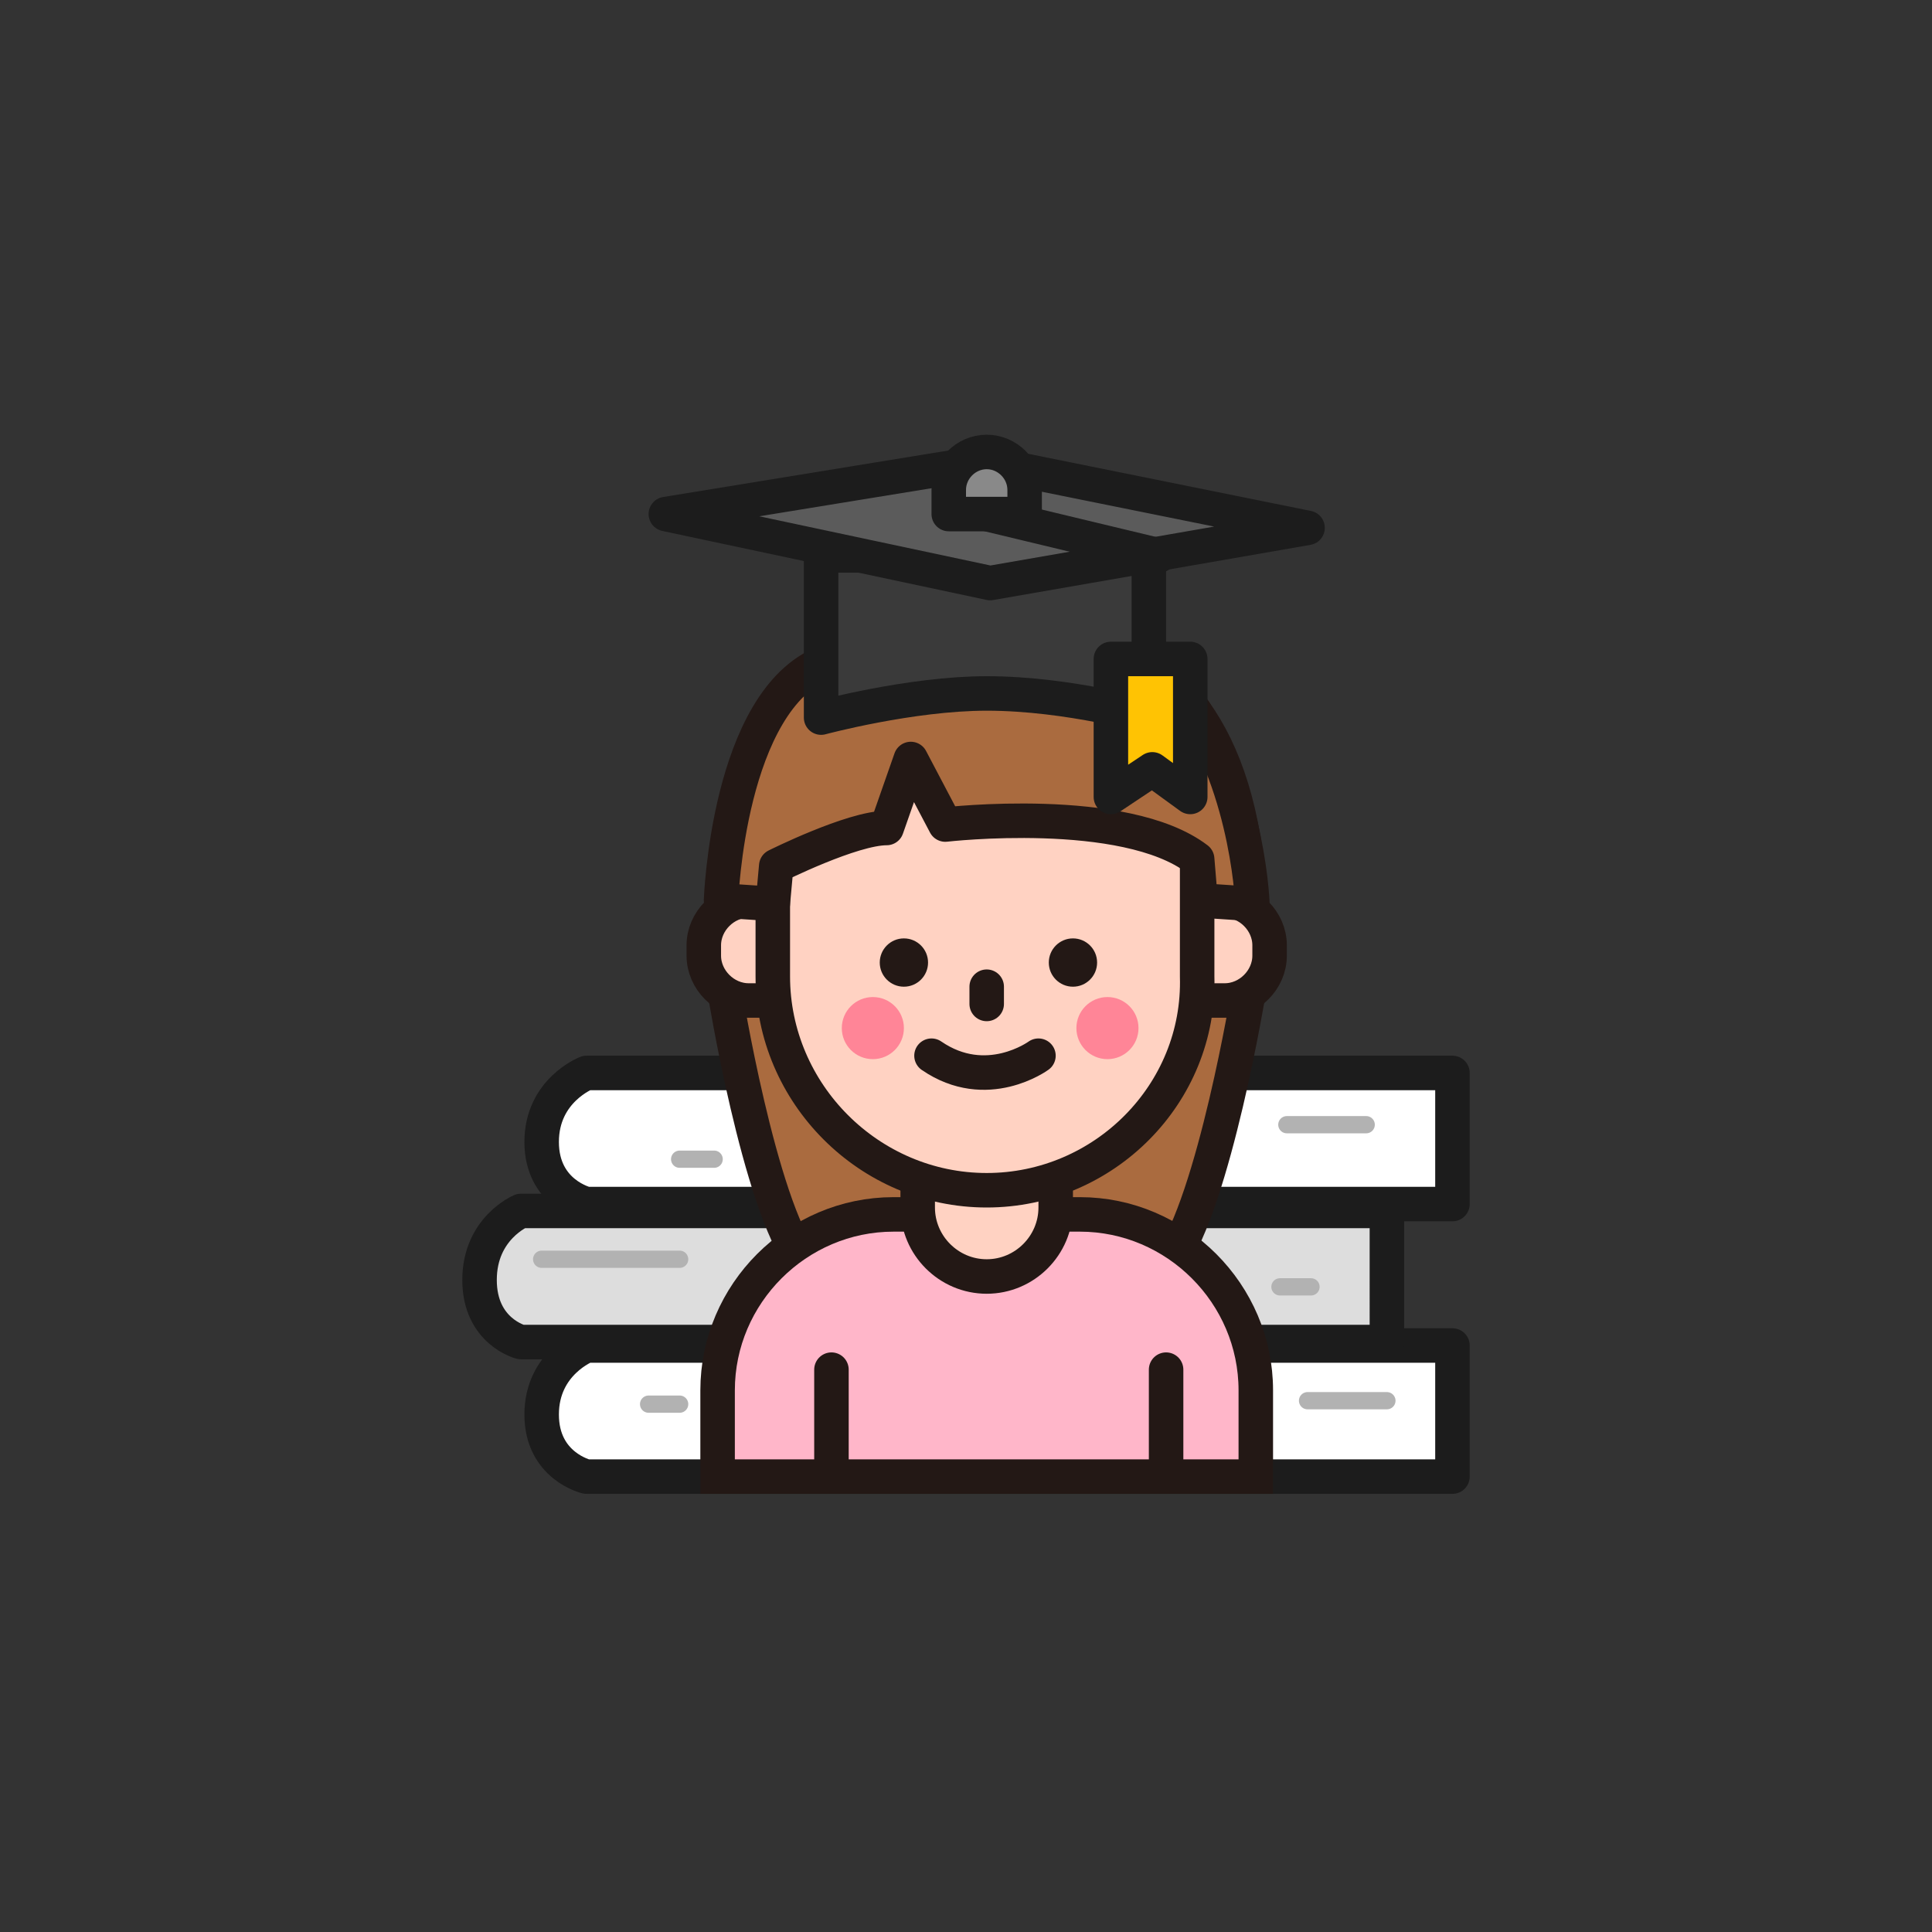 <?xml version="1.0" encoding="utf-8"?>
<!-- Generator: Adobe Illustrator 22.0.1, SVG Export Plug-In . SVG Version: 6.00 Build 0)  -->
<svg version="1.1" id="레이어_1" xmlns="http://www.w3.org/2000/svg" xmlns:xlink="http://www.w3.org/1999/xlink" x="0px"
	 y="0px" viewBox="0 0 56 56" style="enable-background:new 0 0 56 56;" xml:space="preserve">
<rect x="0" y="0" width="56" height="56" fill="#333333" stroke="none"/>
<style type="text/css">
	.st0{display:none;}
	.st1{display:inline;}
	.st2{opacity:0.31;fill:none;}
	.st3{fill:none;}
	.st4{fill:#DBDBDB;stroke:#231815;stroke-miterlimit:10;}
	.st5{fill:#FFFFFF;stroke:#231815;stroke-linecap:round;stroke-linejoin:round;stroke-miterlimit:10;}
	.st6{fill:none;stroke:#231815;stroke-linecap:round;stroke-linejoin:round;stroke-miterlimit:10;}
	.st7{fill:#828282;stroke:#231815;stroke-miterlimit:10;}
	.st8{fill:#FFB93E;stroke:#231815;stroke-miterlimit:10;}
	.st9{fill:#FFF7AB;}
	.st10{fill:none;stroke:#231815;stroke-miterlimit:10;}
	.st11{fill:#FFFFFF;stroke:#231815;stroke-miterlimit:10;}
	.st12{fill:#FFFFFF;stroke:#1C1C1C;stroke-linecap:round;stroke-linejoin:round;stroke-miterlimit:10;}
	.st13{fill:#DDDDDD;stroke:#1C1C1C;stroke-linecap:round;stroke-linejoin:round;stroke-miterlimit:10;}
	.st14{fill:#AA6B3F;stroke:#231815;stroke-linecap:round;stroke-linejoin:round;stroke-miterlimit:10;}
	.st15{fill:#FFB6C9;stroke:#231815;stroke-miterlimit:10;}
	.st16{fill:#FFD2C2;stroke:#231815;stroke-linecap:round;stroke-linejoin:round;stroke-miterlimit:10;}
	.st17{fill:#231815;}
	.st18{fill:#FF8597;}
	.st19{fill:#3A3A3A;stroke:#1C1C1C;stroke-linecap:round;stroke-linejoin:round;stroke-miterlimit:10;}
	.st20{fill:#5B5B5B;stroke:#1C1C1C;stroke-linecap:round;stroke-linejoin:round;stroke-miterlimit:10;}
	.st21{fill:none;stroke:#1C1C1C;stroke-linecap:round;stroke-linejoin:round;stroke-miterlimit:10;}
	.st22{fill:#FFC303;stroke:#1C1C1C;stroke-linecap:round;stroke-linejoin:round;stroke-miterlimit:10;}
	.st23{fill:#898989;stroke:#1C1C1C;stroke-linecap:round;stroke-linejoin:round;stroke-miterlimit:10;}
	.st24{fill:none;stroke:#B2B2B2;stroke-width:0.5;stroke-linecap:round;stroke-linejoin:round;stroke-miterlimit:10;}
	.st25{fill:#AA533F;stroke:#231815;stroke-linecap:round;stroke-linejoin:round;stroke-miterlimit:10;}
	.st26{fill:#19917D;stroke:#231815;stroke-linecap:round;stroke-linejoin:round;stroke-miterlimit:10;}
	.st27{fill:#7A5841;stroke:#231815;stroke-linecap:round;stroke-linejoin:round;stroke-miterlimit:10;}
	.st28{fill:#E8D5C8;stroke:#231815;stroke-linecap:round;stroke-linejoin:round;stroke-miterlimit:10;}
	.st29{fill:#5B7189;stroke:#231815;stroke-linecap:round;stroke-linejoin:round;stroke-miterlimit:10;}
	.st30{fill:#7C8A9B;stroke:#231815;stroke-linecap:round;stroke-linejoin:round;stroke-miterlimit:10;}
	.st31{fill:#C66252;stroke:#231815;stroke-linecap:round;stroke-linejoin:round;stroke-miterlimit:10;}
	.st32{fill:#423229;stroke:#231815;stroke-linecap:round;stroke-linejoin:round;stroke-miterlimit:10;}
	.st33{fill:#C93535;stroke:#231815;stroke-linecap:round;stroke-linejoin:round;stroke-miterlimit:10;}
	.st34{fill:#2C56A8;stroke:#231815;stroke-linecap:round;stroke-linejoin:round;stroke-miterlimit:10;}
	.st35{fill:#728FAA;stroke:#231815;stroke-linecap:round;stroke-linejoin:round;stroke-miterlimit:10;}
	.st36{fill:#95A5B5;stroke:#231815;stroke-linecap:round;stroke-linejoin:round;stroke-miterlimit:10;}
	.st37{opacity:0.32;fill:#FF2C63;}
	.st38{opacity:0.62;fill:#FF2C63;}
	.st39{fill:#EDAC98;}
	.st40{fill:#FFD2C2;}
	.st41{fill:#EDAC98;stroke:#231815;stroke-linecap:round;stroke-linejoin:round;stroke-miterlimit:10;}
	.st42{fill:url(#SVGID_1_);}
	.st43{fill:url(#SVGID_2_);}
	.st44{fill:url(#SVGID_3_);}
	.st45{fill:#3062AA;stroke:#1B1B1B;stroke-linecap:round;stroke-linejoin:round;stroke-miterlimit:10;}
	.st46{fill:#224360;}
	.st47{fill:#D6D6D6;stroke:#1B1B1B;stroke-linecap:round;stroke-linejoin:round;stroke-miterlimit:10;}
	.st48{fill:#A0644D;stroke:#1B1B1B;stroke-linecap:round;stroke-linejoin:round;stroke-miterlimit:10;}
	.st49{fill:#8FB0D1;stroke:#1B1B1B;stroke-linecap:round;stroke-linejoin:round;stroke-miterlimit:10;}
	.st50{fill:none;stroke:#1B1B1B;stroke-linecap:round;stroke-linejoin:round;stroke-miterlimit:10;}
	.st51{fill:none;stroke:#AAAAAA;stroke-linecap:round;stroke-linejoin:round;stroke-miterlimit:10;}
	.st52{fill:#00AAFF;stroke:#1B1B1B;stroke-linecap:round;stroke-linejoin:round;stroke-miterlimit:10;}
	.st53{fill:#876D53;stroke:#231815;stroke-linecap:round;stroke-linejoin:round;stroke-miterlimit:10;}
	.st54{fill:#669E41;stroke:#231815;stroke-linecap:round;stroke-linejoin:round;stroke-miterlimit:10;}
	.st55{fill:#A9D68B;}
	.st56{opacity:0.24;fill:#282828;}
	.st57{fill:#4B85F9;stroke:#1B1B1B;stroke-linecap:round;stroke-linejoin:round;stroke-miterlimit:10;}
	.st58{fill:none;stroke:#FFFFFF;stroke-linecap:round;stroke-linejoin:round;stroke-miterlimit:10;}
	.st59{fill:#FFFFFF;stroke:#1B1B1B;stroke-miterlimit:10;}
</style>
<g class="st0">
	<g class="st1">
		<rect y="4" class="st2" width="56" height="48"/>
		<rect y="4" transform="matrix(-1.836970e-16 1 -1 -1.836970e-16 56 3.552714e-15)" class="st2" width="56" height="48"/>
		<rect x="4" y="4" class="st3" width="48" height="48"/>
	</g>
	<g class="st1">
		<g>
			<g>
				<path class="st4" d="M27.9,43.9c0,0.1-0.1,0.1-0.2,0.1h0c0,0,0,0-0.1,0c-5.2-1-10.7-1.6-16.3-1.9"/>
				<g>
					<path class="st4" d="M27.9,43.9c0,0.1,0.1,0.1,0.2,0.1h0c0,0,0,0,0.1,0c5.3-1,10.8-1.6,16.4-1.9"/>
				</g>
			</g>
			<path class="st5" d="M12.7,39.3l5.4-5.7l9.9,1.8l10-1.8l5.4,5.7c0,0-6.4,2.4-6.6,2.3s-18.9-0.9-19.3-0.7
				C17,41.1,12.7,39.3,12.7,39.3z"/>
			<g>
				<path class="st4" d="M12.6,41.2v-1.9c0,0,0-0.1,0.1-0.1c0,0,0.1,0,0.1,0c5.1,0.2,10.2,0.8,15,1.9c0,0,0,0,0,0
					c0.1,0,0.1,0,0.1,0.1v2.7c0,0.1-0.1,0.1-0.2,0.1h0c0,0,0,0-0.1,0c-4.8-1-9.8-1.6-14.9-1.9c-0.1,0-0.2,0-0.2-0.1L12.6,41.2
					C12.6,41.2,12.6,41.2,12.6,41.2z"/>
				<g>
					<path class="st4" d="M43.4,41.2v-1.9c0,0,0-0.1-0.1-0.1c0,0-0.1,0-0.1,0c-5.2,0.2-10.3,0.8-15.1,1.9c0,0,0,0,0,0
						c-0.1,0-0.1,0-0.1,0.1v2.7c0,0.1,0.1,0.1,0.2,0.1h0c0,0,0,0,0.1,0c4.8-1,9.9-1.6,15-1.9c0.1,0,0.2,0,0.2-0.1L43.4,41.2
						C43.4,41.2,43.4,41.2,43.4,41.2z"/>
				</g>
			</g>
			<line class="st6" x1="27.9" y1="35.4" x2="27.9" y2="41.2"/>
			<g>
				<path class="st7" d="M24.6,35.9c0,1,0.8,1.7,1.7,1.7h3.3c1,0,1.7-0.8,1.7-1.7v-1.6h-6.8V35.9z"/>
				<path class="st8" d="M27.7,12.7c-4.9,0.1-9.1,4.2-9.3,9.2c-0.1,3.5,1.6,6.7,4.4,8.4c1.1,0.7,1.8,1.9,1.8,3.2v0.7h6.8v-0.7
					c0-1.3,0.7-2.5,1.8-3.2c2.6-1.7,4.4-4.7,4.4-8C37.6,16.9,33.1,12.6,27.7,12.7z"/>
				<circle class="st9" cx="28" cy="21.6" r="5.3"/>
				<polyline class="st10" points="28,33.9 28,23.5 30.5,21 				"/>
				<line class="st11" x1="28" y1="23.5" x2="25.7" y2="21.1"/>
			</g>
		</g>
		<g>
			<line class="st6" x1="27.9" y1="7.6" x2="27.9" y2="10.7"/>
			<g>
				<line class="st6" x1="20" y1="9.8" x2="21.5" y2="12.4"/>
				<line class="st6" x1="14.2" y1="15.6" x2="16.9" y2="17.1"/>
				<line class="st6" x1="13.1" y1="23.5" x2="16.2" y2="23.5"/>
			</g>
			<g>
				<line class="st6" x1="35.9" y1="9.8" x2="34.3" y2="12.4"/>
				<line class="st6" x1="41.6" y1="15.6" x2="39" y2="17.1"/>
				<line class="st6" x1="42.7" y1="23.5" x2="39.7" y2="23.5"/>
			</g>
		</g>
	</g>
</g>
<g>
	<g>
		<rect y="4" class="st2" width="56" height="48"/>
		<rect y="4" transform="matrix(-1.836970e-16 1 -1 -1.836970e-16 56 3.552714e-15)" class="st2" width="56" height="48"/>
		<rect x="4" y="4" class="st3" width="48" height="48"/>
	</g>
	<g>
		<g>
			<path class="st12" d="M42.1,42.8H17c0,0-1.3-0.3-1.3-1.8c0-1.5,1.3-2,1.3-2h25.1V42.8z"/>
			<path class="st13" d="M40.2,38.9H15.1c0,0-1.2-0.3-1.2-1.8c0-1.5,1.2-2,1.2-2h25.1V38.9z"/>
			<path class="st12" d="M42.1,34.9H17c0,0-1.3-0.3-1.3-1.8c0-1.5,1.3-2,1.3-2h25.1V34.9z"/>
			<g>
				<g>
					<path class="st14" d="M28.6,18.4c0,0-8.4-2-7.6,10.3c0,0,1,6.2,2.3,7.9s5.3,1.6,5.3,1.6s4,0.2,5.3-1.6s2.3-7.9,2.3-7.9
						C37,16.4,28.6,18.4,28.6,18.4z"/>
					<g>
						<path class="st15" d="M36.4,42.8v-2.5c0-2.8-2.3-5.1-5.1-5.1h-5.4c-2.8,0-5.1,2.3-5.1,5.1v2.5H36.4z"/>
						<g>
							<path class="st16" d="M28.6,37L28.6,37c-1.1,0-2-0.9-2-2v-2.3c0-1.1,0.9-2,2-2h0c1.1,0,2,0.9,2,2V35
								C30.6,36.1,29.7,37,28.6,37z"/>
							<path class="st16" d="M35.5,29H35c-0.7,0-1.3-0.6-1.3-1.3v-0.3c0-0.7,0.6-1.3,1.3-1.3h0.5c0.7,0,1.3,0.6,1.3,1.3v0.3
								C36.8,28.4,36.2,29,35.5,29z"/>
							<path class="st16" d="M22.2,29h-0.5c-0.7,0-1.3-0.6-1.3-1.3v-0.3c0-0.7,0.6-1.3,1.3-1.3h0.5c0.7,0,1.3,0.6,1.3,1.3v0.3
								C23.5,28.4,22.9,29,22.2,29z"/>
							<path class="st16" d="M28.6,34.5L28.6,34.5c-3.4,0-6.2-2.8-6.2-6.2v-4c0-3,2.4-5.4,5.4-5.4h1.5c3,0,5.4,2.4,5.4,5.4v4
								C34.8,31.7,32,34.5,28.6,34.5z"/>
							<g>
								<path class="st6" d="M30.1,30.6c0,0-1.5,1.1-3.1,0"/>
								<g>
									<circle class="st17" cx="26.2" cy="27.9" r="0.7"/>
									<circle class="st17" cx="31.1" cy="27.9" r="0.7"/>
								</g>
								<line class="st6" x1="28.6" y1="28.6" x2="28.6" y2="29.1"/>
							</g>
							<circle class="st18" cx="32.1" cy="29.8" r="0.9"/>
							<circle class="st18" cx="25.3" cy="29.8" r="0.9"/>
						</g>
					</g>
					<path class="st14" d="M34.7,24.9c-2.1-1.6-7.3-1-7.3-1l-1-1.9l-0.7,2c-1,0-3.2,1.1-3.2,1.1l-0.1,1.1c0,0-1.5-0.1-1.5-0.1
						c0,0,0.2-5.8,3-6.9c2.8-1.1,2.9-1.1,4.7-0.9c0,0,3.5-0.8,5.5,1.6s2.2,6.1,2.2,6.3l-1.5-0.1L34.7,24.9z"/>
					<line class="st6" x1="24.1" y1="39.7" x2="24.1" y2="42.8"/>
					<line class="st6" x1="33.8" y1="39.7" x2="33.8" y2="42.8"/>
				</g>
				<path class="st19" d="M33.4,20.8c0,0-2.4-0.7-4.8-0.7c-2.2,0-4.8,0.7-4.8,0.7v-4.7h9.5V20.8z"/>
				<polygon class="st20" points="37.9,15.3 28.7,16.9 19.3,14.9 28.5,13.4 				"/>
				<path class="st21" d="M28.6,14.9"/>
				<line class="st21" x1="28.6" y1="14.9" x2="33.6" y2="16.1"/>
				<polygon class="st22" points="32.2,19.1 34.5,19.1 34.5,23.1 33.4,22.3 32.2,23.1 				"/>
				<path class="st21" d="M33.4,19.1"/>
				<path class="st21" d="M33.3,15.9"/>
				<path class="st23" d="M27.5,14.9v-0.7c0-0.6,0.5-1.1,1.1-1.1h0c0.6,0,1.1,0.5,1.1,1.1v0.7H27.5z"/>
			</g>
		</g>
		<line class="st24" x1="15.7" y1="36.5" x2="19.7" y2="36.5"/>
		<line class="st24" x1="18.8" y1="40.7" x2="19.7" y2="40.7"/>
		<line class="st24" x1="19.7" y1="33.6" x2="20.7" y2="33.6"/>
		<line class="st24" x1="37.3" y1="32.6" x2="39.6" y2="32.6"/>
		<line class="st24" x1="37.9" y1="40.6" x2="40.2" y2="40.6"/>
		<line class="st24" x1="37.1" y1="37.3" x2="38" y2="37.3"/>
	</g>
</g>
<g class="st0">
	<g class="st1">
		<rect y="4" class="st2" width="56" height="48"/>
		<rect y="4" transform="matrix(-1.836970e-16 1 -1 -1.836970e-16 56 3.552714e-15)" class="st2" width="56" height="48"/>
		<rect x="4" y="4" class="st3" width="48" height="48"/>
	</g>
	<g class="st1">
		<g>
			<rect x="35.6" y="30.2" class="st3" width="8.5" height="0.1"/>
			<polygon class="st25" points="44.1,39.8 44.1,30.3 35.6,30.3 35.6,40.9 43.6,40.9 44,39.8 			"/>
			<rect x="35.6" y="27.3" class="st26" width="8.5" height="2.9"/>
			<polygon class="st27" points="44.1,27.3 44.1,30.2 44.1,30.3 44.1,39.8 45.2,39.8 46.3,39.8 46.3,27.3 			"/>
			<polygon class="st28" points="46.4,39.8 46.3,39.8 45.2,39.8 44.1,39.8 44,39.8 43.6,40.9 43.5,41.4 46.8,41.4 			"/>
			<path class="st29" d="M46.7,19.7c-2.1,0.3-6.1,0.7-11.1,0.7v4.7v2h14.5L46.7,19.7z"/>
			<path class="st30" d="M35.6,18.5v1.8v0.1c5,0,9-0.4,11.1-0.7c1-0.1,1.6-0.2,1.6-0.2l0.7-1.9C49,17.6,41.7,18.5,35.6,18.5z"/>
		</g>
		<g>
			<rect x="11.9" y="30.2" class="st3" width="8.5" height="0.1"/>
			<polygon class="st25" points="11.9,39.8 11.9,30.3 20.4,30.3 20.4,40.9 12.4,40.9 12,39.8 			"/>
			<rect x="11.9" y="27.3" class="st26" width="8.5" height="2.9"/>
			<polygon class="st27" points="11.9,27.3 11.9,30.2 11.9,30.3 11.9,39.8 10.8,39.8 9.7,39.8 9.7,27.3 			"/>
			<polygon class="st28" points="9.6,39.8 9.7,39.8 10.8,39.8 11.9,39.8 12,39.8 12.4,40.9 12.5,41.4 9.2,41.4 			"/>
			<path class="st29" d="M9.3,19.7c2.1,0.3,6.1,0.7,11.1,0.7v4.7v2H5.9L9.3,19.7z"/>
			<path class="st30" d="M20.4,18.5v1.8v0.1c-5,0-9-0.4-11.1-0.7c-1-0.1-1.6-0.2-1.6-0.2L7,17.6C7,17.6,14.3,18.5,20.4,18.5z"/>
		</g>
		<g>
			<rect x="17.9" y="27.3" class="st31" width="19.9" height="13.6"/>
			<rect x="19" y="24.3" class="st26" width="17.7" height="2.9"/>
			<g>
				<rect x="36.7" y="24.3" class="st27" width="2.2" height="16.6"/>
				<polygon class="st28" points="39.5,41.4 36.2,41.4 36.6,39.8 39,39.8 				"/>
			</g>
			<g>
				<rect x="16.8" y="24.3" class="st27" width="2.2" height="16.6"/>
				<polygon class="st28" points="19.6,41.4 16.3,41.4 16.7,39.8 19.1,39.8 				"/>
			</g>
			<rect x="24.3" y="25.9" class="st32" width="7.8" height="2.6"/>
			<line class="st6" x1="28.3" y1="28.5" x2="28.3" y2="40.9"/>
			<g>
				<path class="st33" d="M28,30.7c-1.9,0-3.4,1.5-3.4,3.4c0,0.9,0.8,1.7,1.7,1.7s1.7-0.8,1.7-1.7s0.8-1.7,1.7-1.7s1.7,0.8,1.7,1.7
					C31.4,32.2,29.9,30.7,28,30.7z"/>
				<path class="st34" d="M29.7,32.4c-0.9,0-1.7,0.8-1.7,1.7s-0.8,1.7-1.7,1.7s-1.7-0.8-1.7-1.7c0,1.9,1.5,3.4,3.4,3.4
					c1.9,0,3.4-1.5,3.4-3.4C31.4,33.2,30.7,32.4,29.7,32.4z"/>
			</g>
			<path class="st35" d="M42.8,24.1H28H13.2l4-8.4c0,0,6.4,1.7,10.8,1.7c5.1,0,10.9-1.7,10.9-1.7L42.8,24.1z"/>
			<path class="st6" d="M41.6,22.1"/>
			<path class="st6" d="M14.2,22.1"/>
			<path class="st36" d="M40.9,16.5c0,0-5.4,1-13,1c-7.7,0-12.9-1-12.9-1l-0.8-1.9c0,0,6.9,1,13.7,1c6.1,0,13.7-1,13.7-1L40.9,16.5z
				"/>
		</g>
	</g>
</g>
<g class="st0">
	<g class="st1">
		<rect y="4" class="st2" width="56" height="48"/>
		<rect y="4" transform="matrix(-1.836970e-16 1 -1 -1.836970e-16 56 3.552714e-15)" class="st2" width="56" height="48"/>
		<rect x="4" y="4" class="st3" width="48" height="48"/>
	</g>
	<g class="st1">
		<path class="st37" d="M43.5,17.8c-3.9-3.9-10.2-3.9-14.1,0l-0.8,0.8l-0.8-0.8c-3.9-3.9-10.2-3.9-14.1,0C10,21.7,10,28,13.9,31.9
			l0.8,0.8l8.2,8.2c3.2,3.2,8.4,3.2,11.6,0l8.2-8.2l0.8-0.8C47.3,28,47.3,21.7,43.5,17.8z"/>
		<path class="st38" d="M39.3,21c-2.8-2.8-7.3-2.8-10.1,0l-0.5,0.5L28.1,21c-2.8-2.8-7.3-2.8-10.1,0c-2.8,2.8-2.8,7.3,0,10.1
			l0.5,0.5l5.9,5.9c2.3,2.3,6,2.3,8.3,0l5.9-5.9l0.5-0.5C42,28.3,42,23.8,39.3,21z"/>
		<g>
			<path class="st39" d="M18.8,45l-8.5-4.3l6.2-7.6c0,0,1-5.4,2.6-6.9s4.1-3.3,5.2-3.5s4.1,0,4.4,0.2c0.3,0.3,0.8,0.9,0.7,1.8
				c-0.1,0.8-0.9,1.1-1.9,1.1s-2.1,0.4-2.1,0.4l-1.1,3l0.6,5.4l0.2,1.9l-1.2,4l-1.6,0.4L18.8,45z"/>
			<path class="st40" d="M33.5,10.6l-5.1,6c0,0-6.6,3.6-6.2,7.7c0.4,4.1,2.2,6,2.2,6l0.6,5.1l0.4,4.2l8.9,0.4l2.5-3.4l1-14.9l0.5-2
				l4.2-5.7L33.5,10.6z"/>
			<path class="st41" d="M10.1,40.9l6.4-7.8c0,0,0.5-5.1,2.6-6.9l4-3c0,0,1.1-0.8,3.3-0.6l2,0.2c0,0,1.1,0.2,1.1,1.5
				c0,1.3-0.6,1.5-1.9,1.6c-1.1,0-2,0.1-2,0.1l-1.2,3.3l0.1,2.6"/>
			<polyline class="st6" points="23.8,40.3 22.3,40.7 18.8,45.2 			"/>
			<path class="st6" d="M22.2,23.8c0.1-4.2,6.3-7.3,6.3-7.3l4.6-5.6"/>
			<polyline class="st6" points="42.9,14 41.5,15.8 37.8,20.3 37.8,23.2 			"/>
			<path class="st16" d="M33.7,33.8l0.2,2.3l-1.3,2.8c0,0-0.6,1.2,0.6,1.6s1.6-0.6,1.6-0.6l2-3l0.5-5.1"/>
			<path class="st16" d="M30.6,34.2l0.2,2.3l-1.3,2.8c0,0-0.6,1.2,0.6,1.6c1.2,0.4,1.6-0.6,1.6-0.6l2-3l0.5-5.1"/>
			<path class="st16" d="M27.8,34.2l0.2,2.3l-1.3,2.8c0,0-0.6,1.2,0.6,1.6c1.2,0.4,1.6-0.6,1.6-0.6l2-3l0.5-5.1"/>
			<path class="st16" d="M25,34.2l0.2,2.3l-1.3,2.8c0,0-0.6,1.2,0.6,1.6s1.6-0.6,1.6-0.6l2-3l0.5-5.1"/>
			<path class="st41" d="M36.1,35.6h-0.9c-0.9,0-1.6-0.7-1.6-1.6v0c0-0.9,0.7-1.6,1.6-1.6h0.9c0.9,0,1.6,0.7,1.6,1.6v0
				C37.7,34.8,37,35.6,36.1,35.6z"/>
			<path class="st41" d="M36.5,32.3h-0.9c-0.9,0-1.6-0.7-1.6-1.6v0c0-0.9,0.7-1.6,1.6-1.6h0.9c0.9,0,1.6,0.7,1.6,1.6v0
				C38.1,31.6,37.4,32.3,36.5,32.3z"/>
			<path class="st41" d="M37,29.1h-0.9c-0.9,0-1.6-0.7-1.6-1.6v0c0-0.9,0.7-1.6,1.6-1.6H37c0.9,0,1.6,0.7,1.6,1.6v0
				C38.6,28.4,37.9,29.1,37,29.1z"/>
			<path class="st41" d="M37.4,25.9h-0.9c-0.9,0-1.6-0.7-1.6-1.6v0c0-0.9,0.7-1.6,1.6-1.6h0.9c0.9,0,1.6,0.7,1.6,1.6v0
				C39.1,25.1,38.3,25.9,37.4,25.9z"/>
			<path class="st6" d="M33.3,10.8"/>
		</g>
	</g>
</g>
<g class="st0">
	<g class="st1">
		<rect y="4" class="st2" width="56" height="48"/>
		<rect y="4" transform="matrix(-1.836970e-16 1 -1 -1.836970e-16 56 3.552714e-15)" class="st2" width="56" height="48"/>
		<rect x="4" y="4" class="st3" width="48" height="48"/>
	</g>
	<g class="st1">
		<linearGradient id="SVGID_1_" gradientUnits="userSpaceOnUse" x1="20.842" y1="24.014" x2="20.842" y2="6.612">
			<stop  offset="0" style="stop-color:#FFFFFF"/>
			<stop  offset="1" style="stop-color:#3664DB"/>
		</linearGradient>
		<polygon class="st42" points="26.2,14.7 20.8,9.6 15.5,14.7 18.8,14.7 18.8,21.1 22.8,21.1 22.8,14.7 		"/>
		<linearGradient id="SVGID_2_" gradientUnits="userSpaceOnUse" x1="34.925" y1="19.105" x2="34.925" y2="9.337">
			<stop  offset="0" style="stop-color:#FFFFFF"/>
			<stop  offset="1" style="stop-color:#7464DB"/>
		</linearGradient>
		<polygon class="st43" points="37.9,13.9 34.9,11 31.9,13.9 33.8,13.9 33.8,17.5 36,17.5 36,13.9 		"/>
		<linearGradient id="SVGID_3_" gradientUnits="userSpaceOnUse" x1="27.807" y1="12.266" x2="27.807" y2="4.895">
			<stop  offset="0" style="stop-color:#FFFFFF"/>
			<stop  offset="1" style="stop-color:#3698DB"/>
		</linearGradient>
		<polygon class="st44" points="30.1,8.3 27.8,6.2 25.5,8.3 27,8.3 27,11 28.7,11 28.7,8.3 		"/>
		<g>
			<rect x="14.4" y="19.3" class="st45" width="26.7" height="16.6"/>
			<rect x="21" y="19.8" class="st46" width="4.5" height="9.5"/>
			<rect x="33.6" y="28.7" class="st46" width="4.5" height="7.3"/>
			<polygon class="st47" points="9.9,35.9 9.9,39.6 40.7,39.6 40.7,44.4 44.6,44.4 44.6,39.6 44.6,35.9 			"/>
			<rect x="14.4" y="39.6" class="st48" width="26.4" height="4.8"/>
			<rect x="27.2" y="41.4" class="st49" width="5.5" height="2.9"/>
			<rect x="16.4" y="21.3" class="st49" width="2.3" height="13"/>
			<rect x="20.5" y="21.3" class="st49" width="2.3" height="13"/>
			<rect x="24.6" y="21.3" class="st49" width="2.3" height="13"/>
			<rect x="28.7" y="21.3" class="st49" width="2.3" height="13"/>
			<rect x="32.8" y="21.3" class="st49" width="2.3" height="13"/>
			<rect x="36.9" y="21.3" class="st49" width="2.3" height="13"/>
			<line class="st50" x1="18.7" y1="39.6" x2="18.7" y2="44.2"/>
			<line class="st50" x1="23.2" y1="39.6" x2="23.2" y2="44.2"/>
			<line class="st50" x1="36.9" y1="39.6" x2="36.9" y2="44.2"/>
			<line class="st51" x1="22.8" y1="37.6" x2="34.9" y2="37.6"/>
			<line class="st50" x1="7.7" y1="44.4" x2="48.3" y2="44.4"/>
		</g>
	</g>
</g>
<g class="st0">
	<g class="st1">
		<rect y="4" class="st2" width="56" height="48"/>
		<rect y="4" transform="matrix(-1.836970e-16 1 -1 -1.836970e-16 56 3.552714e-15)" class="st2" width="56" height="48"/>
		<rect x="4" y="4" class="st3" width="48" height="48"/>
	</g>
	<g class="st1">
		<g>
			<path class="st52" d="M29.4,33.2c-0.5,0.4-1,0.6-1.6,0.6c-0.7,0-1.4-0.3-1.9-0.9c-0.9-1-0.8-2.6,0.3-3.4l1-0.9l-1-0.9
				c-1-0.9-1.1-2.4-0.3-3.4c0.9-1,2.4-1.1,3.4-0.3l4.8,4.1v-5.3c0-0.5-0.1-0.6-0.4-0.9c-1.5-1.3-3.5-2.1-5.6-2.1
				c-4.8,0-8.7,3.9-8.7,8.7s3.9,8.7,8.7,8.7c2.1,0,4.1-0.8,5.6-2c0.3-0.3,0.4-0.4,0.4-0.9v-5.2L29.4,33.2z"/>
		</g>
		<path class="st50" d="M24.9,14.7c-6.5,1.4-11.5,7.2-11.5,14.1c0,1.6,0.3,3.1,0.7,4.5"/>
		<path class="st50" d="M41.5,33.3c0.5-1.4,0.7-2.9,0.7-4.5c0-6.9-4.9-12.7-11.5-14.1"/>
		<path class="st50" d="M16.4,37.4c2.6,3.5,6.8,5.7,11.5,5.7s8.9-2.3,11.5-5.7"/>
		<polyline class="st50" points="22.4,12.8 25.6,14.3 24,17.5 		"/>
		<polyline class="st50" points="44.2,32.3 41.3,34.2 39.3,31.3 		"/>
		<polyline class="st50" points="15.6,40.2 15.7,36.7 19.2,36.7 		"/>
	</g>
</g>
<g class="st0">
	<g class="st1">
		<rect y="4" class="st2" width="56" height="48"/>
		<rect y="4" transform="matrix(-1.836970e-16 1 -1 -1.836970e-16 56 3.552714e-15)" class="st2" width="56" height="48"/>
		<rect x="4" y="4" class="st3" width="48" height="48"/>
	</g>
	<g class="st1">
		<path class="st53" d="M19.7,32.5c-0.1-0.1-0.2-0.2-0.2-0.3c-0.2-0.2-0.4-0.5-0.6-0.7c-0.3-0.3-0.6-0.3-1.1-0.4
			c-1.2-0.2-2.3-1.1-2.2-1.9c0-0.3,0.2-0.5,0.4-0.8c0.5-0.7,1.3-1.4,2.8-1.4c1.1,0,2.4,0.3,3.2,0.7c0.3,0.2,0.6,0.4,1.1,0.4
			c0.7,0.1,1.7-0.1,2.4-0.2c0.8-0.1,1.7-0.1,2.5,0.1c0.4,0.1,0.8,0.2,1.1,0.4c0.2,0.1,0.3,0.3,0.5,0.4c0.9,0.5,2.5,0.2,3.4,0
			c0.5-0.1,0.9-0.2,1.4-0.3c1.2-0.1,2.6,0,3.8,0.2c1,0.2,2.2,0.4,2.8,1c0.7,0.6,0.6,1.4,0.3,2c-0.4,1-1.1,2-2,2.9
			c-0.7,0.7-1.8,1.5-3.4,1.6c-0.5,0-0.9,0-1.4,0c-0.3,0-0.7,0.1-1,0.2c-0.6,0.3-0.7,0.8-0.6,1.2c0.1,0.3,0.5,0.7,0.3,1
			c0,0.1-0.2,0.2-0.3,0.3c-1,0.9-2.8,1.3-4.5,1.5c-2.3,0.3-4.3,1.3-6.2,2c-0.8,0.3-1.7,0.6-2.5,0.4c-1.5-0.2-1.5-1.3-2.6-1.8
			c-0.3-0.1-0.7-0.2-1-0.3c-0.9-0.3-1-0.9-1.2-1.5c-0.3-0.7-0.4-1.5-0.3-2.2c0.1-0.6,0.3-1.2,1.1-1.6c0.8-0.4,1.9-0.5,2.7-0.8
			c0.8-0.3,1.5-0.8,1.4-1.5C20,33,19.8,32.7,19.7,32.5z"/>
		<path class="st54" d="M19.7,29.6c-0.1-0.1-0.2-0.2-0.2-0.3c-0.2-0.2-0.4-0.5-0.6-0.7c-0.3-0.3-0.6-0.3-1.1-0.4
			c-1.2-0.2-2.3-1.1-2.2-1.9c0-0.3,0.2-0.5,0.4-0.8c0.5-0.7,1.3-1.4,2.8-1.4c1.1,0,2.4,0.3,3.2,0.7c0.3,0.2,0.6,0.4,1.1,0.4
			c0.7,0.1,1.7-0.1,2.4-0.2c0.8-0.1,1.7-0.1,2.5,0.1c0.4,0.1,0.8,0.2,1.1,0.4c0.2,0.1,0.3,0.3,0.5,0.4c0.9,0.5,2.5,0.2,3.4,0
			c0.5-0.1,0.9-0.2,1.4-0.3c1.2-0.1,2.6,0,3.8,0.2c1,0.2,2.2,0.4,2.8,1c0.7,0.6,0.6,1.4,0.3,2c-0.4,1-1.1,2-2,2.9
			c-0.7,0.7-1.8,1.5-3.4,1.6c-0.5,0-0.9,0-1.4,0c-0.3,0-0.7,0.1-1,0.2c-0.6,0.3-0.7,0.8-0.6,1.2c0.1,0.3,0.5,0.7,0.3,1
			c0,0.1-0.2,0.2-0.3,0.3c-1,0.9-2.8,1.3-4.5,1.5c-2.3,0.3-4.3,1.3-6.2,2c-0.8,0.3-1.7,0.6-2.5,0.4c-1.5-0.2-1.5-1.3-2.6-1.8
			c-0.3-0.1-0.7-0.2-1-0.3c-0.9-0.3-1-0.9-1.2-1.5c-0.3-0.7-0.4-1.5-0.3-2.2c0.1-0.6,0.3-1.2,1.1-1.6c0.8-0.4,1.9-0.5,2.7-0.8
			c0.8-0.3,1.5-0.8,1.4-1.5C20,30.1,19.8,29.8,19.7,29.6z"/>
		<path class="st55" d="M23.3,30.1c0-0.1-0.1-0.1-0.1-0.2c-0.1-0.1-0.2-0.3-0.3-0.4c-0.2-0.1-0.3-0.2-0.6-0.2
			c-0.7-0.1-1.3-0.6-1.2-1c0-0.1,0.1-0.3,0.2-0.4c0.3-0.4,0.7-0.8,1.5-0.8c0.6,0,1.3,0.1,1.8,0.4c0.2,0.1,0.4,0.2,0.6,0.2
			c0.4,0.1,0.9-0.1,1.4-0.1c0.5,0,1-0.1,1.4,0c0.2,0,0.5,0.1,0.6,0.2c0.1,0.1,0.2,0.2,0.3,0.2c0.5,0.3,1.4,0.1,1.9,0
			c0.3-0.1,0.5-0.1,0.8-0.1c0.7-0.1,1.5,0,2.1,0.1c0.6,0.1,1.2,0.2,1.6,0.5c0.4,0.3,0.3,0.8,0.2,1.1c-0.2,0.6-0.6,1.1-1.1,1.6
			c-0.4,0.4-1,0.8-1.9,0.9c-0.3,0-0.5,0-0.8,0c-0.2,0-0.4,0-0.6,0.1c-0.4,0.1-0.4,0.5-0.3,0.7c0,0.2,0.3,0.4,0.2,0.6
			c0,0.1-0.1,0.1-0.2,0.2c-0.6,0.5-1.5,0.8-2.5,0.9c-1.3,0.2-2.4,0.7-3.5,1.1c-0.4,0.2-0.9,0.3-1.4,0.2c-0.8-0.1-0.8-0.7-1.5-1
			c-0.2-0.1-0.4-0.1-0.5-0.2c-0.5-0.2-0.6-0.5-0.7-0.8c-0.2-0.4-0.2-0.8-0.1-1.2c0.1-0.3,0.2-0.7,0.6-0.9c0.4-0.2,1.1-0.3,1.5-0.5
			c0.5-0.2,0.8-0.5,0.8-0.8C23.5,30.4,23.4,30.3,23.3,30.1z"/>
		<ellipse class="st56" cx="27.8" cy="31.2" rx="3.4" ry="1.2"/>
		<g>
			<path class="st57" d="M36.3,14.8c-2.3-2.3-6-2.3-8.3,0c-2.3-2.3-6-2.3-8.3,0c-2.3,2.3-2.3,6,0,8.3l7.4,7.4l0,0
				c0.2,0.2,0.5,0.3,0.8,0.3c0.3,0,0.6-0.1,0.8-0.3l0,0l7.4-7.4C38.6,20.8,38.6,17,36.3,14.8z"/>
			<path class="st58" d="M35.6,18.4c0-1.5-1.2-2.7-2.7-2.7l0,0"/>
			<path class="st59" d="M30.9,20.4c0,1.6-1.3,2.9-2.9,2.9c-1.6,0-2.9-1.3-2.9-2.9c0-1.6,1.3-2.9,2.9-2.9
				C29.6,17.5,30.9,18.8,30.9,20.4z"/>
		</g>
	</g>
</g>
</svg>
